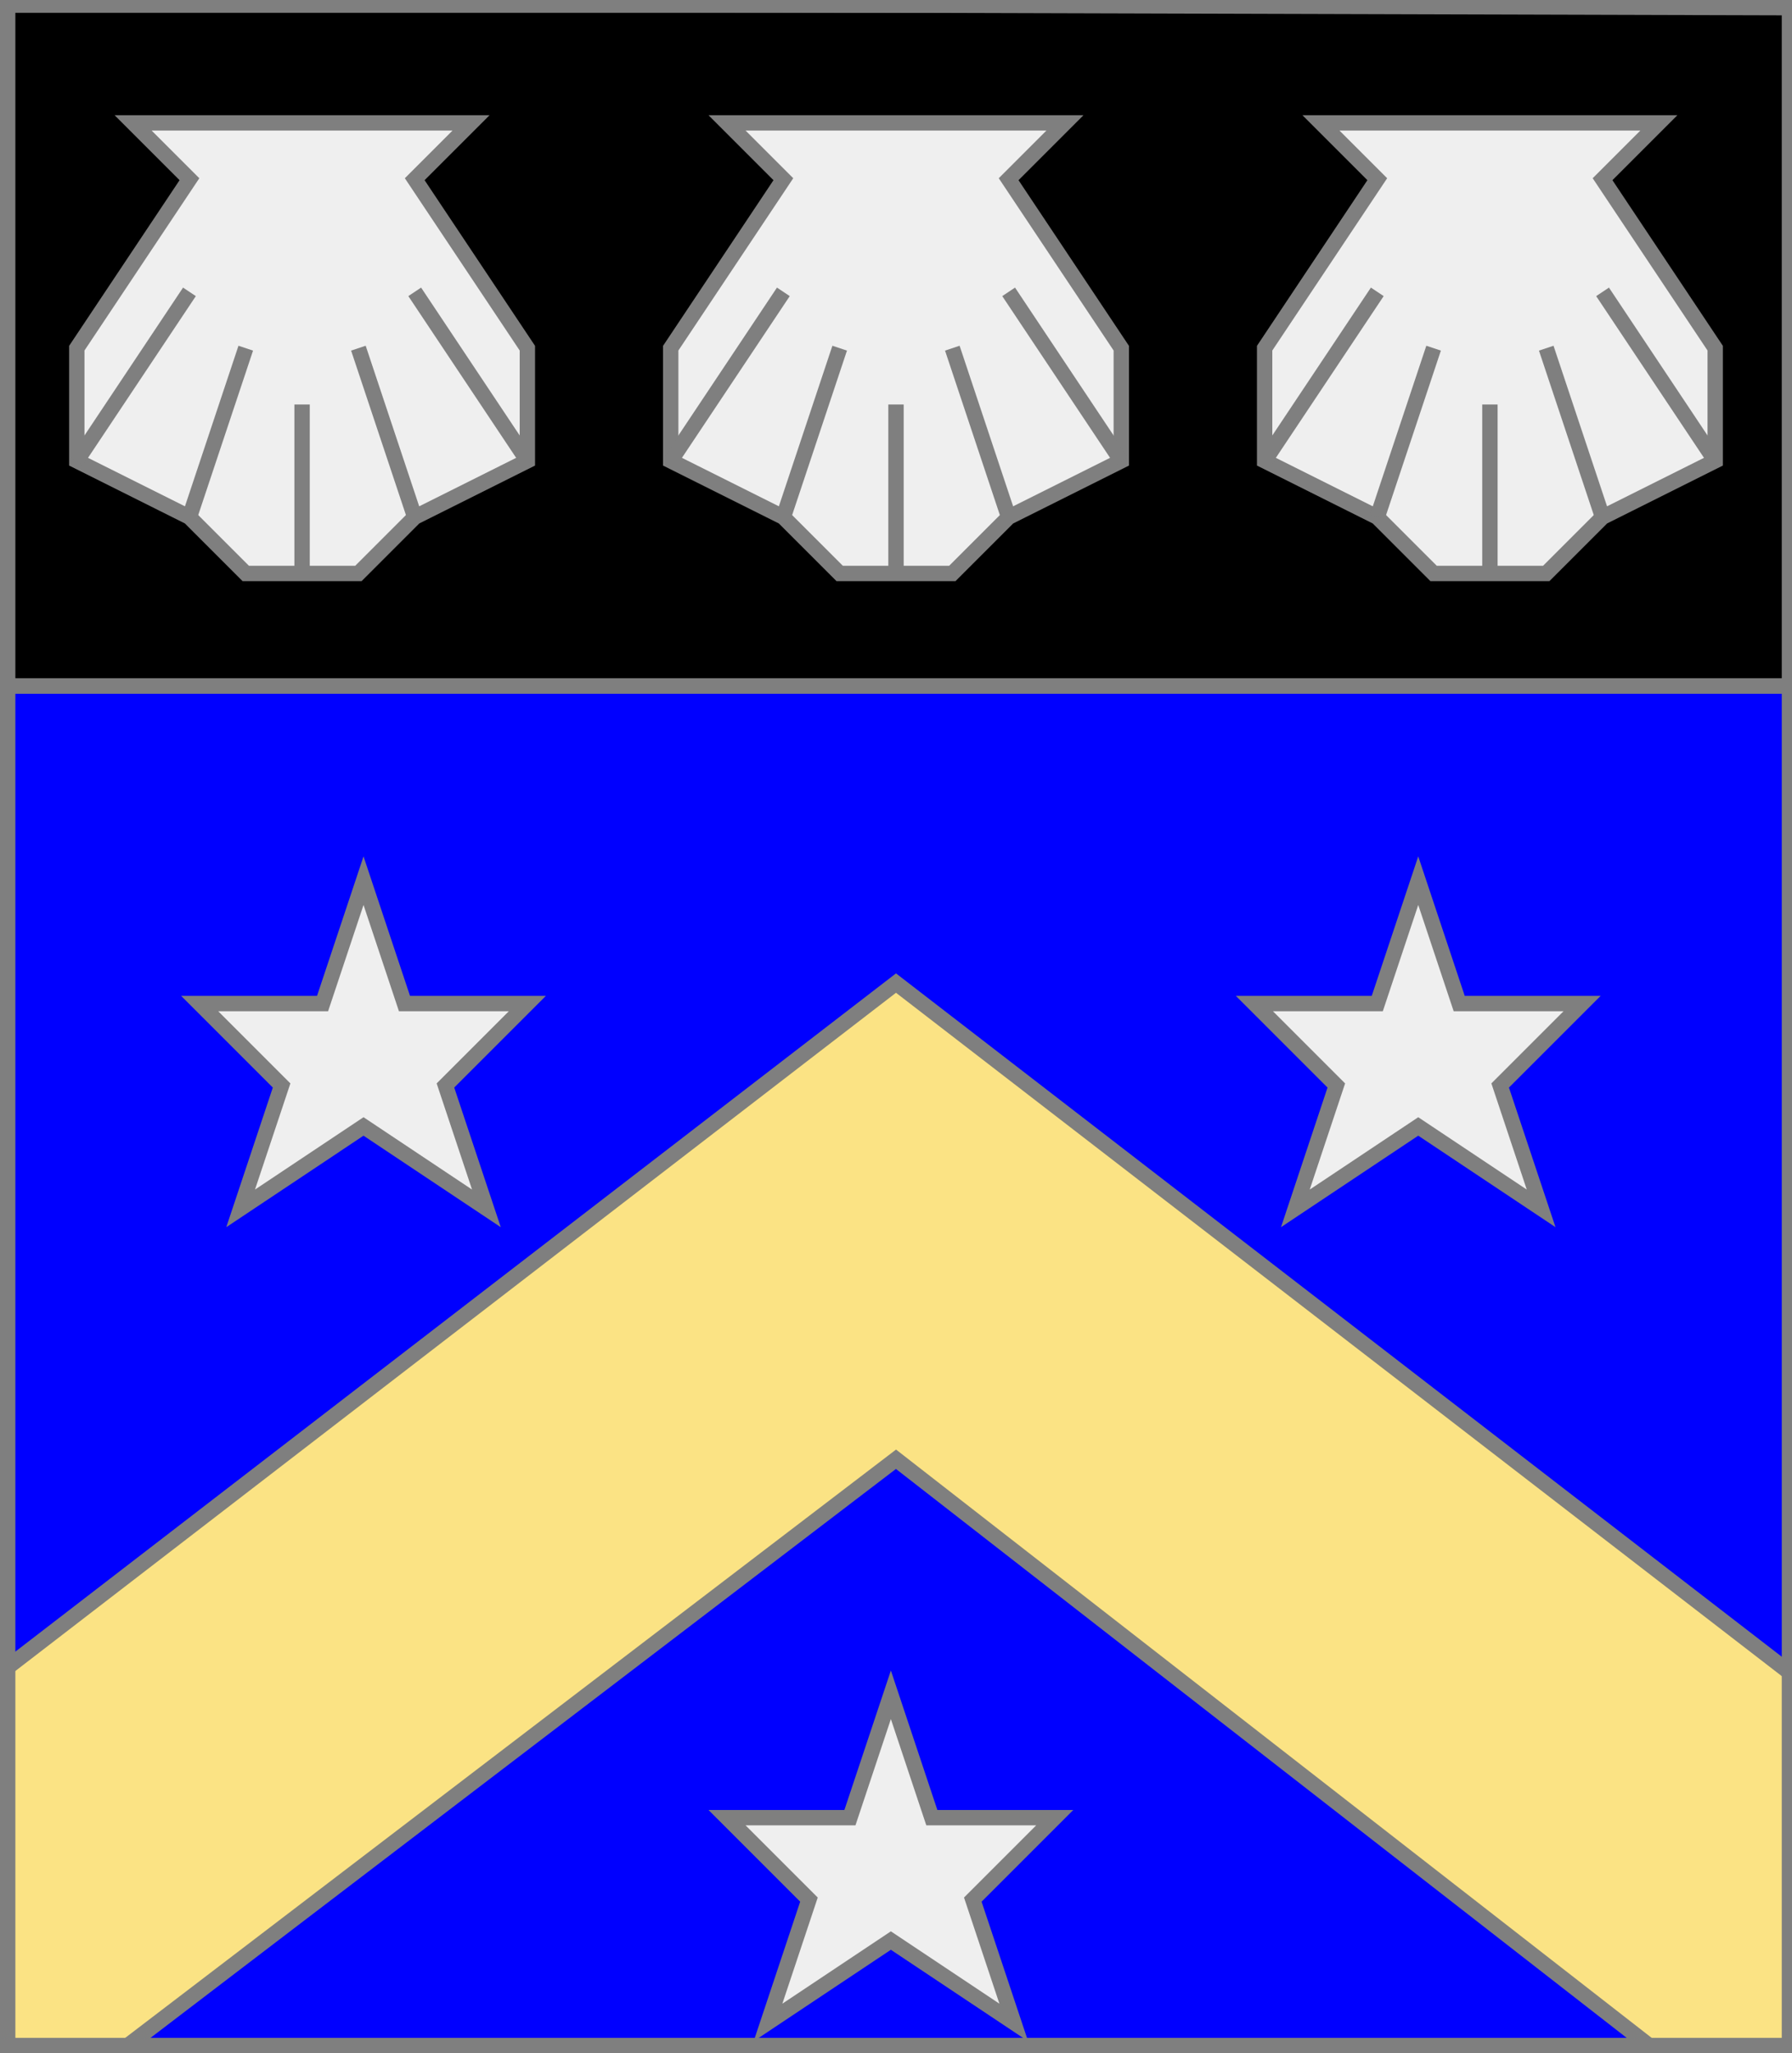 <?xml version="1.0" encoding="utf-8"?>
<!DOCTYPE svg PUBLIC "-//W3C//DTD SVG 20010904//EN"
                     "http://www.w3.org/TR/2001/REC-SVG-20010904/DTD/svg10.dtd">
<!-- ((azur (accompagne (chevron or) (3 (etoile argent))))
    (charge (chef sable) (3 (coquille argent)))) -->
<svg width="350" height="401"
     xml:lang="fr" xmlns="http://www.w3.org/2000/svg"
     xmlns:xlink="http://www.w3.org/1999/xlink">
<rect width="100%" height="100%" fill="#333333" stroke="none"/>
<g>
<g>
<polygon points="1,1 350,1 350,134 1,134 " fill="#000000"/>
<polygon points="1,1 350,1 350,134 1,134 " stroke="#7f7f7f" stroke-width="3" fill-opacity="0.0"/>
</g>
<g>
<g>
<g fill="#efefef">
<polygon points="26,24 92,24 81,35 103,68 103,90 81,101 70,112 48,112 37,101 15,90 15,68 37,35 "/>
</g>
<polygon points="26,24 92,24 81,35 103,68 103,90 81,101 70,112 48,112 37,101 15,90 15,68 37,35 " stroke="#7f7f7f" stroke-width="3" fill-opacity="0.0"/>
<polyline points="15,90 37,57 " stroke="#7f7f7f" stroke-width="3" fill="none"/>
<polyline points="37,101 48,68 " stroke="#7f7f7f" stroke-width="3" fill="none"/>
<polyline points="59,112 59,79 " stroke="#7f7f7f" stroke-width="3" fill="none"/>
<polyline points="81,101 70,68 " stroke="#7f7f7f" stroke-width="3" fill="none"/>
<polyline points="103,90 81,57 " stroke="#7f7f7f" stroke-width="3" fill="none"/>
</g>
<g>
<g fill="#efefef">
<polygon points="142,24 208,24 197,35 219,68 219,90 197,101 186,112 164,112 153,101 131,90 131,68 153,35 "/>
</g>
<polygon points="142,24 208,24 197,35 219,68 219,90 197,101 186,112 164,112 153,101 131,90 131,68 153,35 " stroke="#7f7f7f" stroke-width="3" fill-opacity="0.0"/>
<polyline points="131,90 153,57 " stroke="#7f7f7f" stroke-width="3" fill="none"/>
<polyline points="153,101 164,68 " stroke="#7f7f7f" stroke-width="3" fill="none"/>
<polyline points="175,112 175,79 " stroke="#7f7f7f" stroke-width="3" fill="none"/>
<polyline points="197,101 186,68 " stroke="#7f7f7f" stroke-width="3" fill="none"/>
<polyline points="219,90 197,57 " stroke="#7f7f7f" stroke-width="3" fill="none"/>
</g>
<g>
<g fill="#efefef">
<polygon points="258,24 324,24 313,35 335,68 335,90 313,101 302,112 280,112 269,101 247,90 247,68 269,35 "/>
</g>
<polygon points="258,24 324,24 313,35 335,68 335,90 313,101 302,112 280,112 269,101 247,90 247,68 269,35 " stroke="#7f7f7f" stroke-width="3" fill-opacity="0.0"/>
<polyline points="247,90 269,57 " stroke="#7f7f7f" stroke-width="3" fill="none"/>
<polyline points="269,101 280,68 " stroke="#7f7f7f" stroke-width="3" fill="none"/>
<polyline points="291,112 291,79 " stroke="#7f7f7f" stroke-width="3" fill="none"/>
<polyline points="313,101 302,68 " stroke="#7f7f7f" stroke-width="3" fill="none"/>
<polyline points="335,90 313,57 " stroke="#7f7f7f" stroke-width="3" fill="none"/>
</g>
</g>
</g>
<g>
<g>
<polygon points="1,134 350,134 350,400 1,401 " fill="#0000ff"/>
<polygon points="1,134 350,134 350,400 1,401 " stroke="#7f7f7f" stroke-width="3" fill-opacity="0.0"/>
</g>
<g>
<g>
<polygon points="175,192 350,327 350,400 324,401 175,285 23,401 1,401 1,326 " fill="#fbe384"/>
<polygon points="175,192 350,327 350,400 324,401 175,285 23,401 1,401 1,326 " stroke="#7f7f7f" stroke-width="3" fill-opacity="0.0"/>
</g>
<g>
<polygon points="71,172 79,196 103,196 87,212 95,236 71,220 47,236 55,212 39,196 63,196 " fill="#efefef"/>
<polygon points="71,172 79,196 103,196 87,212 95,236 71,220 47,236 55,212 39,196 63,196 " stroke="#7f7f7f" stroke-width="3" fill-opacity="0.0"/>
</g>
<g>
<polygon points="277,172 285,196 309,196 293,212 301,236 277,220 253,236 261,212 245,196 269,196 " fill="#efefef"/>
<polygon points="277,172 285,196 309,196 293,212 301,236 277,220 253,236 261,212 245,196 269,196 " stroke="#7f7f7f" stroke-width="3" fill-opacity="0.0"/>
</g>
<g>
<polygon points="174,331 182,355 206,355 190,371 198,395 174,379 150,395 158,371 142,355 166,355 " fill="#efefef"/>
<polygon points="174,331 182,355 206,355 190,371 198,395 174,379 150,395 158,371 142,355 166,355 " stroke="#7f7f7f" stroke-width="3" fill-opacity="0.0"/>
</g>
</g>
</g>
<polygon points="1,0 350,1 350,400 1,400 " stroke="#7f7f7f" stroke-width="4" fill-opacity="0.0"/>
</svg>
